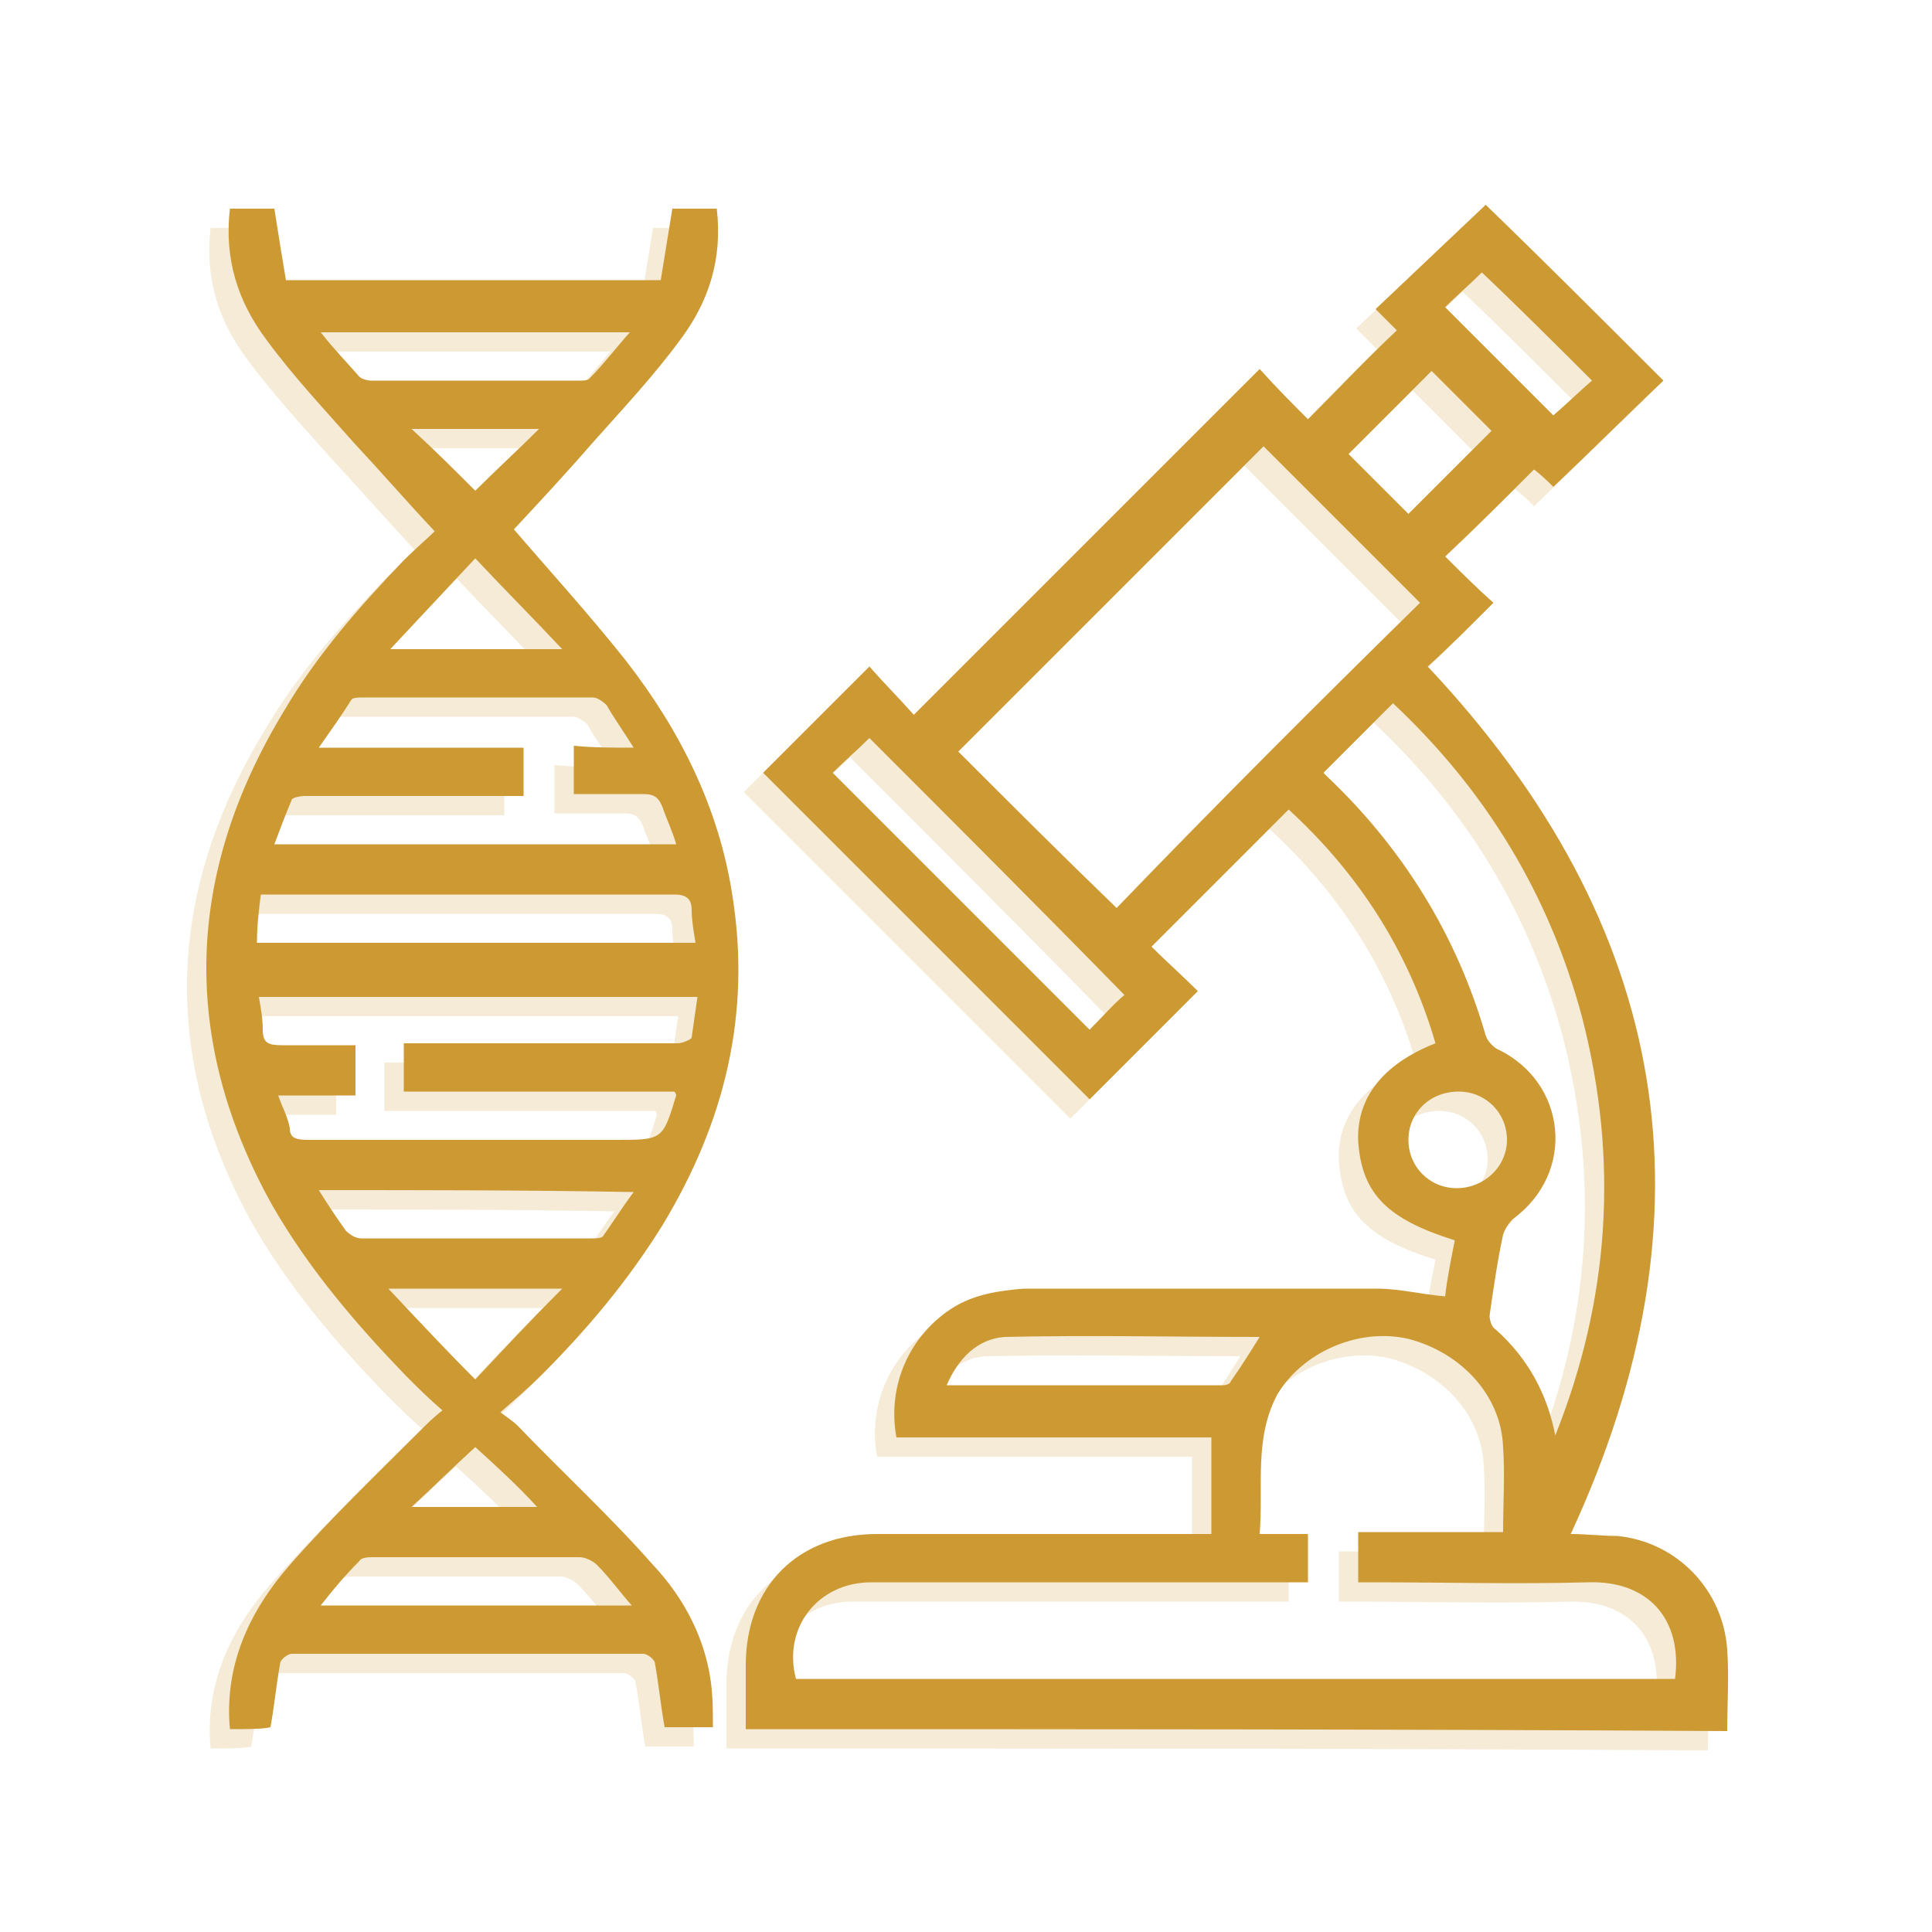 <?xml version="1.0" encoding="utf-8"?>
<!-- Generator: Adobe Illustrator 24.2.3, SVG Export Plug-In . SVG Version: 6.00 Build 0)  -->
<svg version="1.1" id="Layer_1" xmlns="http://www.w3.org/2000/svg" xmlns:xlink="http://www.w3.org/1999/xlink" x="0px" y="0px"
	 width="100px" height="100px" viewBox="0 0 100 100" enable-background="new 0 0 100 100" xml:space="preserve">
<g>
	<path fill="#CC9933" d="M38.6,89.5c0-1.1,0-2.2,0-3.3c0-4.1,2.7-6.8,6.8-6.8c5.4,0,10.8,0,16.3,0c0.3,0,0.6,0,1,0c0-1.7,0-3.3,0-5
		c-5.4,0-10.9,0-16.3,0c-0.5-2.7,0.7-5.3,2.9-6.7c1.1-0.7,2.4-0.9,3.7-1c6.1,0,12.2,0,18.3,0c1.1,0,2.3,0.3,3.5,0.4
		c0.1-0.9,0.3-1.9,0.5-2.9c-3.5-1.1-4.8-2.4-5-5.1c-0.1-2.2,1.2-4,4-5.1c-1.4-4.8-4-8.8-7.6-12.1c-2.4,2.4-4.7,4.7-7.1,7.1
		c0.7,0.7,1.6,1.5,2.4,2.3c-1.9,1.9-3.8,3.8-5.6,5.6C50.8,51.3,45.1,45.6,39.5,40c1.8-1.8,3.6-3.6,5.5-5.5c0.7,0.8,1.5,1.6,2.3,2.5
		c6-6,11.9-11.9,17.9-17.9c0.9,1,1.7,1.8,2.5,2.6c1.6-1.6,3-3.1,4.6-4.6c-0.3-0.3-0.7-0.7-1.1-1.1c1.9-1.8,3.8-3.6,5.7-5.4
		c3,2.9,6.1,6,9.2,9.1c-1.9,1.8-3.8,3.7-5.7,5.5c-0.2-0.2-0.6-0.6-1-0.9c-1.5,1.5-3,3-4.6,4.5c0.8,0.8,1.6,1.6,2.5,2.4
		c-1.2,1.2-2.3,2.3-3.4,3.3c12.6,13.4,15.1,28.3,7.4,44.9c0.8,0,1.6,0.1,2.4,0.1c3.1,0.3,5.5,2.8,5.7,5.9c0.1,1.4,0,2.8,0,4.2
		C72.4,89.5,55.5,89.5,38.6,89.5z M65.2,79.4c0.9,0,1.7,0,2.5,0c0,0.9,0,1.7,0,2.5c-0.3,0-0.6,0-0.9,0c-7.2,0-14.4,0-21.7,0
		c-2.8,0-4.6,2.4-3.9,5c15.2,0,30.4,0,45.5,0c0.4-3.1-1.4-5.1-4.5-5c-3.7,0.1-7.4,0-11.1,0c-0.3,0-0.5,0-0.8,0c0-0.9,0-1.7,0-2.6
		c2.5,0,5,0,7.5,0c0-1.5,0.1-3,0-4.4c-0.1-2.7-2.2-4.9-4.9-5.6c-2.6-0.6-5.5,0.7-6.8,2.9C64.9,74.5,65.4,76.9,65.2,79.4z M73.5,31.2
		c-2.7-2.7-5.5-5.5-8.1-8.1c-5.3,5.3-10.6,10.6-15.8,15.8c2.7,2.7,5.4,5.4,8.2,8.1C62.9,41.7,68.2,36.4,73.5,31.2z M80.5,74.3
		c2.8-7,3.3-14.2,1.4-21.6c-1.7-6.4-5-11.8-9.8-16.3c-1.2,1.2-2.4,2.4-3.6,3.6c0,0,0.1,0.1,0.2,0.2c3.9,3.7,6.7,8.2,8.2,13.4
		c0.1,0.3,0.4,0.6,0.6,0.7c3.6,1.7,4.1,6.4,0.8,8.8c-0.2,0.2-0.4,0.5-0.5,0.8c-0.3,1.4-0.5,2.8-0.7,4.2c0,0.2,0.1,0.6,0.3,0.7
		C79.1,70.3,80.1,72.2,80.5,74.3z M45,38.2c-0.6,0.6-1.3,1.2-1.9,1.8c4.4,4.4,8.9,8.9,13.3,13.3c0.6-0.6,1.2-1.3,1.8-1.8
		C53.8,47,49.4,42.6,45,38.2z M49,71.7c4.9,0,9.6,0,14.3,0c0.2,0,0.4-0.1,0.4-0.2c0.5-0.7,1-1.5,1.5-2.3c-4.4,0-8.8-0.1-13.2,0
		C50.6,69.3,49.6,70.3,49,71.7z M72.9,26.6c1.4-1.4,2.9-2.9,4.3-4.3c-1-1-2.1-2.1-3.1-3.1c-1.4,1.4-2.9,2.9-4.3,4.3
		C70.8,24.5,71.9,25.6,72.9,26.6z M80.4,21.5c0.7-0.6,1.3-1.2,2-1.8c-1.9-1.9-3.8-3.8-5.7-5.6c-0.6,0.6-1.3,1.2-1.9,1.8
		C76.7,17.8,78.6,19.7,80.4,21.5z M72.9,59c0,1.4,1.1,2.5,2.5,2.5c1.4,0,2.6-1.1,2.6-2.5c0-1.4-1.1-2.5-2.5-2.5
		C74,56.5,72.9,57.6,72.9,59z"/>
	<path fill="#CC9933" d="M11.9,89.5c-0.3-3.3,1-6.1,3.1-8.5c2.1-2.4,4.5-4.7,6.8-7c0.3-0.3,0.6-0.6,1.1-1c-0.7-0.6-1.3-1.2-1.9-1.8
		c-2.6-2.7-5-5.5-6.9-8.8c-4.8-8.6-4.5-17.2,0.6-25.6c1.7-2.9,3.9-5.4,6.2-7.8c0.6-0.6,1.3-1.2,1.6-1.5c-1.5-1.6-2.8-3.1-4.2-4.6
		c-1.5-1.7-3.1-3.4-4.5-5.3c-1.5-2-2.2-4.2-1.9-6.8c0.8,0,1.6,0,2.3,0c0.2,1.3,0.4,2.5,0.6,3.7c6.5,0,12.9,0,19.4,0
		c0.2-1.2,0.4-2.5,0.6-3.7c0.7,0,1.5,0,2.3,0c0.3,2.6-0.4,4.8-1.9,6.8c-1.4,1.9-3,3.6-4.6,5.4c-1.3,1.5-2.7,3-4,4.4
		c1.8,2.1,3.9,4.4,5.8,6.8c2.8,3.6,4.8,7.6,5.5,12.1c1,6.2-0.4,11.8-3.6,17.1c-1.8,2.9-3.9,5.4-6.3,7.8c-0.6,0.6-1.3,1.2-2.1,1.9
		c0.4,0.3,0.7,0.5,0.9,0.7c2.3,2.4,4.8,4.7,7,7.2c1.6,1.7,2.7,3.8,3,6.1c0.1,0.8,0.1,1.5,0.1,2.3c-0.8,0-1.7,0-2.5,0
		c-0.2-1.1-0.3-2.2-0.5-3.3c0-0.2-0.4-0.5-0.6-0.5c-6.1,0-12.1,0-18.2,0c-0.2,0-0.6,0.3-0.6,0.5c-0.2,1.1-0.3,2.2-0.5,3.3
		C13.6,89.5,12.8,89.5,11.9,89.5z M34.9,56.5c-4.7,0-9.4,0-14,0c0-0.9,0-1.7,0-2.5c2.5,0,4.9,0,7.3,0c2.3,0,4.6,0,6.9,0
		c0.2,0,0.7-0.2,0.7-0.3c0.1-0.7,0.2-1.4,0.3-2.1c-7.6,0-15.1,0-22.7,0c0.1,0.6,0.2,1.1,0.2,1.7c0,0.7,0.3,0.8,1,0.8
		c1.3,0,2.6,0,3.8,0c0,0.9,0,1.7,0,2.6c-1.3,0-2.6,0-4,0c0.2,0.6,0.5,1.1,0.6,1.7C15,58.9,15.3,59,16,59c5.3,0,10.6,0,15.9,0
		c2.4,0,2.4,0,3.1-2.3C35,56.7,35,56.6,34.9,56.5z M32.8,38.7c-0.5-0.8-1-1.5-1.4-2.2c-0.2-0.2-0.5-0.4-0.7-0.4c-4,0-7.9,0-11.9,0
		c-0.2,0-0.5,0-0.6,0.1c-0.5,0.8-1,1.5-1.7,2.5c3.7,0,7.2,0,10.6,0c0,0.9,0,1.6,0,2.5c-0.3,0-0.6,0-0.9,0c-3.5,0-6.9,0-10.4,0
		c-0.3,0-0.7,0.1-0.7,0.2c-0.3,0.7-0.6,1.5-0.9,2.3c7,0,13.9,0,20.8,0c-0.2-0.7-0.5-1.3-0.7-1.9c-0.2-0.5-0.4-0.7-1-0.7
		c-1.2,0-2.4,0-3.6,0c0-0.9,0-1.7,0-2.5C30.7,38.7,31.7,38.7,32.8,38.7z M36,48.8c-0.1-0.6-0.2-1.2-0.2-1.7c0-0.6-0.3-0.8-0.9-0.8
		c-6.9,0-13.7,0-20.6,0c-0.3,0-0.5,0-0.8,0c-0.1,0.8-0.2,1.6-0.2,2.5C20.9,48.8,28.4,48.8,36,48.8z M16.6,17.2
		c0.7,0.9,1.4,1.6,2,2.3c0.1,0.1,0.4,0.2,0.6,0.2c3.6,0,7.2,0,10.8,0c0.2,0,0.4,0,0.5-0.1c0.7-0.7,1.3-1.5,2.1-2.4
		C27.2,17.2,22,17.2,16.6,17.2z M16.5,61.6c0.5,0.8,0.9,1.4,1.4,2.1c0.2,0.2,0.5,0.4,0.8,0.4c4,0,7.9,0,11.9,0c0.2,0,0.5,0,0.6-0.1
		c0.5-0.7,1-1.5,1.6-2.3C27.3,61.6,22,61.6,16.5,61.6z M32.7,83.1c-0.7-0.8-1.2-1.5-1.8-2.1c-0.2-0.2-0.6-0.4-0.9-0.4
		c-3.6,0-7.1,0-10.7,0c-0.2,0-0.6,0-0.7,0.2c-0.7,0.7-1.3,1.4-2,2.3C22,83.1,27.2,83.1,32.7,83.1z M20.1,66.7c1.6,1.7,3,3.2,4.5,4.7
		c1.5-1.6,2.9-3.1,4.5-4.7C26,66.7,23.2,66.7,20.1,66.7z M20.2,33.6c3.1,0,5.9,0,8.9,0c-1.5-1.6-3-3.1-4.5-4.7
		C23.1,30.5,21.7,32,20.2,33.6z M21.3,22.2c1.2,1.1,2.2,2.1,3.3,3.2c1.1-1.1,2.2-2.1,3.3-3.2C25.6,22.2,23.6,22.2,21.3,22.2z
		 M24.6,74.9c-1.1,1-2.1,2-3.3,3.1c2.2,0,4.3,0,6.5,0C26.8,76.9,25.7,75.9,24.6,74.9z"/>
</g>
<g opacity="0.2">
	<path fill="#CC9933" d="M37.6,90.5c0-1.1,0-2.2,0-3.3c0-4.1,2.7-6.8,6.8-6.8c5.4,0,10.8,0,16.3,0c0.3,0,0.6,0,1,0c0-1.7,0-3.3,0-5
		c-5.4,0-10.9,0-16.3,0c-0.5-2.7,0.7-5.3,2.9-6.7c1.1-0.7,2.4-0.9,3.7-1c6.1,0,12.2,0,18.3,0c1.1,0,2.3,0.3,3.5,0.4
		c0.1-0.9,0.3-1.9,0.5-2.9c-3.5-1.1-4.8-2.4-5-5.1c-0.1-2.2,1.2-4,4-5.1c-1.4-4.8-4-8.8-7.6-12.1c-2.4,2.4-4.7,4.7-7.1,7.1
		c0.7,0.7,1.6,1.5,2.4,2.3c-1.9,1.9-3.8,3.8-5.6,5.6C49.8,52.3,44.1,46.6,38.5,41c1.8-1.8,3.6-3.6,5.5-5.5c0.7,0.8,1.5,1.6,2.3,2.5
		c6-6,11.9-11.9,17.9-17.9c0.9,1,1.7,1.8,2.5,2.6c1.6-1.6,3-3.1,4.6-4.6c-0.3-0.3-0.7-0.7-1.1-1.1c1.9-1.8,3.8-3.6,5.7-5.4
		c3,2.9,6.1,6,9.2,9.1c-1.9,1.8-3.8,3.7-5.7,5.5c-0.2-0.2-0.6-0.6-1-0.9c-1.5,1.5-3,3-4.6,4.5c0.8,0.8,1.6,1.6,2.5,2.4
		c-1.2,1.2-2.3,2.3-3.4,3.3c12.6,13.4,15.1,28.3,7.4,44.9c0.8,0,1.6,0.1,2.4,0.1c3.1,0.3,5.5,2.8,5.7,5.9c0.1,1.4,0,2.8,0,4.2
		C71.4,90.5,54.5,90.5,37.6,90.5z M64.2,80.4c0.9,0,1.7,0,2.5,0c0,0.9,0,1.7,0,2.5c-0.3,0-0.6,0-0.9,0c-7.2,0-14.4,0-21.7,0
		c-2.8,0-4.6,2.4-3.9,5c15.2,0,30.4,0,45.5,0c0.4-3.1-1.4-5.1-4.5-5c-3.7,0.1-7.4,0-11.1,0c-0.3,0-0.5,0-0.8,0c0-0.9,0-1.7,0-2.6
		c2.5,0,5,0,7.5,0c0-1.5,0.1-3,0-4.4c-0.1-2.7-2.2-4.9-4.9-5.6c-2.6-0.6-5.5,0.7-6.8,2.9C63.9,75.5,64.4,77.9,64.2,80.4z M72.5,32.2
		c-2.7-2.7-5.5-5.5-8.1-8.1c-5.3,5.3-10.6,10.6-15.8,15.8c2.7,2.7,5.4,5.4,8.2,8.1C61.9,42.7,67.2,37.4,72.5,32.2z M79.5,75.3
		c2.8-7,3.3-14.2,1.4-21.6c-1.7-6.4-5-11.8-9.8-16.3c-1.2,1.2-2.4,2.4-3.6,3.6c0,0,0.1,0.1,0.2,0.2c3.9,3.7,6.7,8.2,8.2,13.4
		c0.1,0.3,0.4,0.6,0.6,0.7c3.6,1.7,4.1,6.4,0.8,8.8c-0.2,0.2-0.4,0.5-0.5,0.8c-0.3,1.4-0.5,2.8-0.7,4.2c0,0.2,0.1,0.6,0.3,0.7
		C78.1,71.3,79.1,73.2,79.5,75.3z M44,39.2c-0.6,0.6-1.3,1.2-1.9,1.8c4.4,4.4,8.9,8.9,13.3,13.3c0.6-0.6,1.2-1.3,1.8-1.8
		C52.8,48,48.4,43.6,44,39.2z M48,72.7c4.9,0,9.6,0,14.3,0c0.2,0,0.4-0.1,0.4-0.2c0.5-0.7,1-1.5,1.5-2.3c-4.4,0-8.8-0.1-13.2,0
		C49.6,70.3,48.6,71.3,48,72.7z M71.9,27.6c1.4-1.4,2.9-2.9,4.3-4.3c-1-1-2.1-2.1-3.1-3.1c-1.4,1.4-2.9,2.9-4.3,4.3
		C69.8,25.5,70.9,26.6,71.9,27.6z M79.4,22.5c0.7-0.6,1.3-1.2,2-1.8c-1.9-1.9-3.8-3.8-5.7-5.6c-0.6,0.6-1.3,1.2-1.9,1.8
		C75.7,18.8,77.6,20.7,79.4,22.5z M71.9,60c0,1.4,1.1,2.5,2.5,2.5c1.4,0,2.6-1.1,2.6-2.5c0-1.4-1.1-2.5-2.5-2.5
		C73,57.5,71.9,58.6,71.9,60z"/>
	<path fill="#CC9933" d="M10.9,90.5c-0.3-3.3,1-6.1,3.1-8.5c2.1-2.4,4.5-4.7,6.8-7c0.3-0.3,0.6-0.6,1.1-1c-0.7-0.6-1.3-1.2-1.9-1.8
		c-2.6-2.7-5-5.5-6.9-8.8c-4.8-8.6-4.5-17.2,0.6-25.6c1.7-2.9,3.9-5.4,6.2-7.8c0.6-0.6,1.3-1.2,1.6-1.5c-1.5-1.6-2.8-3.1-4.2-4.6
		c-1.5-1.7-3.1-3.4-4.5-5.3c-1.5-2-2.2-4.2-1.9-6.8c0.8,0,1.6,0,2.3,0c0.2,1.3,0.4,2.5,0.6,3.7c6.5,0,12.9,0,19.4,0
		c0.2-1.2,0.4-2.5,0.6-3.7c0.7,0,1.5,0,2.3,0c0.3,2.6-0.4,4.8-1.9,6.8c-1.4,1.9-3,3.6-4.6,5.4c-1.3,1.5-2.7,3-4,4.4
		c1.8,2.1,3.9,4.4,5.8,6.8c2.8,3.6,4.8,7.6,5.5,12.1c1,6.2-0.4,11.8-3.6,17.1c-1.8,2.9-3.9,5.4-6.3,7.8c-0.6,0.6-1.3,1.2-2.1,1.9
		c0.4,0.3,0.7,0.5,0.9,0.7c2.3,2.4,4.8,4.7,7,7.2c1.6,1.7,2.7,3.8,3,6.1c0.1,0.8,0.1,1.5,0.1,2.3c-0.8,0-1.7,0-2.5,0
		c-0.2-1.1-0.3-2.2-0.5-3.3c0-0.2-0.4-0.5-0.6-0.5c-6.1,0-12.1,0-18.2,0c-0.2,0-0.6,0.3-0.6,0.5c-0.2,1.1-0.3,2.2-0.5,3.3
		C12.6,90.5,11.8,90.5,10.9,90.5z M33.9,57.5c-4.7,0-9.4,0-14,0c0-0.9,0-1.7,0-2.5c2.5,0,4.9,0,7.3,0c2.3,0,4.6,0,6.9,0
		c0.2,0,0.7-0.2,0.7-0.3c0.1-0.7,0.2-1.4,0.3-2.1c-7.6,0-15.1,0-22.7,0c0.1,0.6,0.2,1.1,0.2,1.7c0,0.7,0.3,0.8,1,0.8
		c1.3,0,2.6,0,3.8,0c0,0.9,0,1.7,0,2.6c-1.3,0-2.6,0-4,0c0.2,0.6,0.5,1.1,0.6,1.7C14,59.9,14.3,60,15,60c5.3,0,10.6,0,15.9,0
		c2.4,0,2.4,0,3.1-2.3C34,57.7,34,57.6,33.9,57.5z M31.8,39.7c-0.5-0.8-1-1.5-1.4-2.2c-0.2-0.2-0.5-0.4-0.7-0.4c-4,0-7.9,0-11.9,0
		c-0.2,0-0.5,0-0.6,0.1c-0.5,0.8-1,1.5-1.7,2.5c3.7,0,7.2,0,10.6,0c0,0.9,0,1.6,0,2.5c-0.3,0-0.6,0-0.9,0c-3.5,0-6.9,0-10.4,0
		c-0.3,0-0.7,0.1-0.7,0.2c-0.3,0.7-0.6,1.5-0.9,2.3c7,0,13.9,0,20.8,0c-0.2-0.7-0.5-1.3-0.7-1.9c-0.2-0.5-0.4-0.7-1-0.7
		c-1.2,0-2.4,0-3.6,0c0-0.9,0-1.7,0-2.5C29.7,39.7,30.7,39.7,31.8,39.7z M35,49.8c-0.1-0.6-0.2-1.2-0.2-1.7c0-0.6-0.3-0.8-0.9-0.8
		c-6.9,0-13.7,0-20.6,0c-0.3,0-0.5,0-0.8,0c-0.1,0.8-0.2,1.6-0.2,2.5C19.9,49.8,27.4,49.8,35,49.8z M15.6,18.2
		c0.7,0.9,1.4,1.6,2,2.3c0.1,0.1,0.4,0.2,0.6,0.2c3.6,0,7.2,0,10.8,0c0.2,0,0.4,0,0.5-0.1c0.7-0.7,1.3-1.5,2.1-2.4
		C26.2,18.2,21,18.2,15.6,18.2z M15.5,62.6c0.5,0.8,0.9,1.4,1.4,2.1c0.2,0.2,0.5,0.4,0.8,0.4c4,0,7.9,0,11.9,0c0.2,0,0.5,0,0.6-0.1
		c0.5-0.7,1-1.5,1.6-2.3C26.3,62.6,21,62.6,15.5,62.6z M31.7,84.1c-0.7-0.8-1.2-1.5-1.8-2.1c-0.2-0.2-0.6-0.4-0.9-0.4
		c-3.6,0-7.1,0-10.7,0c-0.2,0-0.6,0-0.7,0.2c-0.7,0.7-1.3,1.4-2,2.3C21,84.1,26.2,84.1,31.7,84.1z M19.1,67.7c1.6,1.7,3,3.2,4.5,4.7
		c1.5-1.6,2.9-3.1,4.5-4.7C25,67.7,22.2,67.7,19.1,67.7z M19.2,34.6c3.1,0,5.9,0,8.9,0c-1.5-1.6-3-3.1-4.5-4.7
		C22.1,31.5,20.7,33,19.2,34.6z M20.3,23.2c1.2,1.1,2.2,2.1,3.3,3.2c1.1-1.1,2.2-2.1,3.3-3.2C24.6,23.2,22.6,23.2,20.3,23.2z
		 M23.6,75.9c-1.1,1-2.1,2-3.3,3.1c2.2,0,4.3,0,6.5,0C25.8,77.9,24.7,76.9,23.6,75.9z"/>
</g>
</svg>
